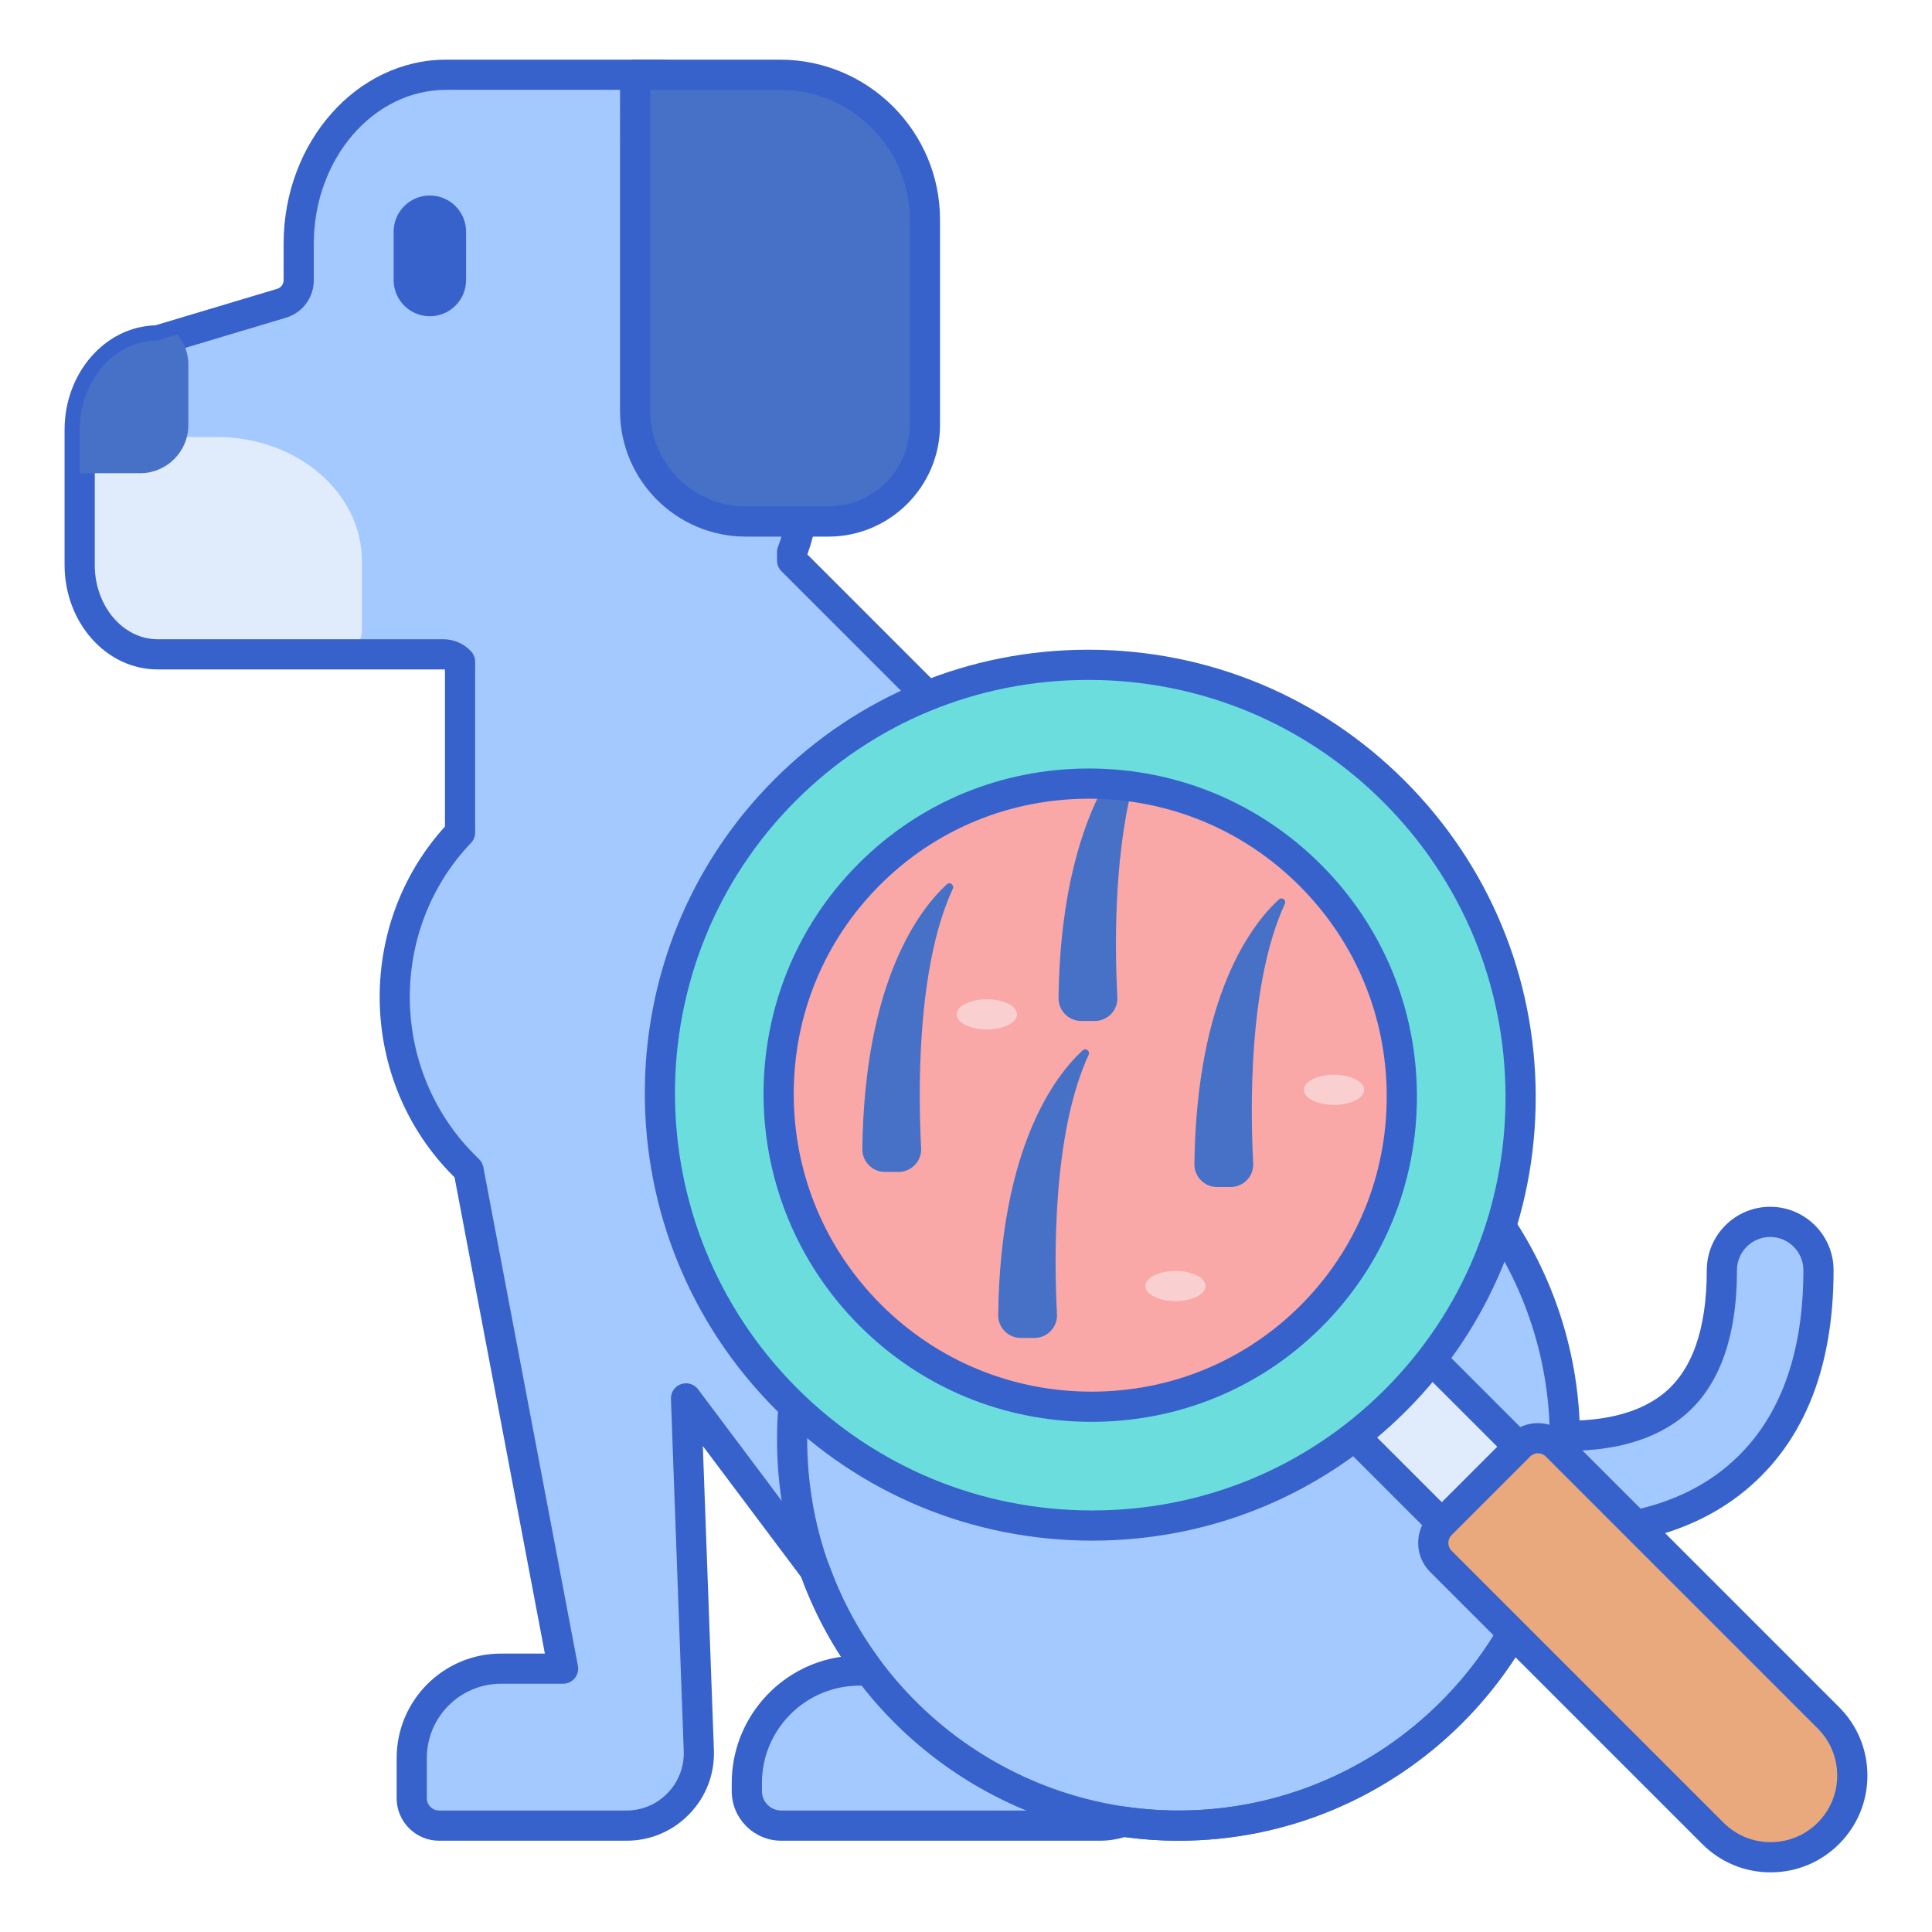 <?xml version="1.0" encoding="utf-8"?>
<!-- Generator: Adobe Illustrator 22.1.0, SVG Export Plug-In . SVG Version: 6.00 Build 0)  -->
<svg version="1.1" id="Layer_1" xmlns="http://www.w3.org/2000/svg" xmlns:xlink="http://www.w3.org/1999/xlink" x="0px" y="0px"
	 viewBox="0 0 256 256" style="enable-background:new 0 0 256 256;" xml:space="preserve">
<style type="text/css">
	.st0{fill:#E0EBFC;}
	.st1{fill:#3762CC;}
	.st2{fill:#4671C6;}
	.st3{fill:#F9A7A7;}
	.st4{fill:#A4C9FF;}
	.st5{fill:#6BDDDD;}
	.st6{fill:#F9CFCF;}
	.st7{fill:#FFEA92;}
	.st8{fill:#EAA97D;}
	.st9{fill:#B9BEFC;}
</style>
<g>
	<g>
		<g>
			<path class="st4" d="M173.058,142.373l-68.1-68.1v-1.095c1.026-2.722,1.6-5.719,1.6-8.874v-32c0-12.371-8.746-22.4-19.535-22.4
				H59.116c-10.789,0-19.535,10.029-19.535,22.4v4.818c0,1.414-0.928,2.66-2.282,3.066l-16.416,4.916h-0.002
				c-5.701,0-10.323,5.3-10.323,11.838v17.925c0,6.538,4.622,11.838,10.323,11.838h18.7H58.77c0.868,0,1.642,0.376,2.188,0.966
				v22.643c-11.802,12.367-11.635,31.956,0.517,44.108l25.083,25.083l21.439,28.585c7.119,19.717,25.989,33.814,48.161,33.814
				c28.277,0,51.2-22.923,51.2-51.2C207.358,168.352,193.028,149.356,173.058,142.373z"/>
		</g>
	</g>
	<g>
		<g>
			<path class="st0" d="M20.88,86.705h17.701h6.177c1.767,0,3.2-1.433,3.2-3.2v-9.143c0-9.089-8.596-16.457-19.2-16.457h-18.2
				v16.962C10.558,81.405,15.179,86.704,20.88,86.705z"/>
		</g>
	</g>
	<g>
		<g>
			<g>
				<path class="st4" d="M207.708,203.018c-6.36,0-11.17-1.216-11.566-1.32c-3.42-0.892-5.47-4.388-4.577-7.809
					c0.891-3.414,4.378-5.46,7.792-4.581c0.275,0.069,13.962,3.402,22.139-2.957c4.42-3.438,6.662-9.51,6.662-18.046
					c0-3.534,2.866-6.4,6.4-6.4s6.4,2.866,6.4,6.4c0,12.73-3.927,22.22-11.673,28.204
					C222.55,201.712,214.297,203.018,207.708,203.018z"/>
			</g>
		</g>
	</g>
	<g>
		<g>
			<g>
				<path class="st1" d="M207.708,205.018c-6.537,0-11.521-1.241-12.067-1.383c-4.485-1.171-7.18-5.769-6.011-10.25
					c1.165-4.468,5.752-7.17,10.226-6.013c0.114,0.029,13.026,3.147,20.413-2.6c3.908-3.039,5.89-8.58,5.89-16.468
					c0-4.632,3.768-8.399,8.4-8.399s8.4,3.768,8.4,8.399c0,13.382-4.189,23.403-12.45,29.787
					C224.643,202.623,216.758,205.018,207.708,205.018z M197.767,191.108c-1.963,0-3.752,1.313-4.267,3.286
					c-0.612,2.348,0.799,4.756,3.147,5.368c0.493,0.128,5.02,1.255,11.061,1.255c5.688,0,13.837-1.057,20.354-6.092
					c7.23-5.586,10.896-14.543,10.896-26.621c0-2.426-1.974-4.399-4.4-4.399s-4.4,1.974-4.4,4.399
					c0,9.186-2.501,15.789-7.434,19.626c-8.911,6.929-23.244,3.469-23.85,3.318C198.504,191.154,198.132,191.108,197.767,191.108z"
					/>
			</g>
		</g>
	</g>
	<g>
		<g>
			<circle class="st4" cx="156.158" cy="190.705" r="51.2"/>
		</g>
	</g>
	<g>
		<g>
			<path class="st4" d="M145.728,241.905h-42.206c-2.52,0-4.563-2.043-4.563-4.563v-1.077c0-8.233,6.674-14.907,14.907-14.907
				h31.863c5.377,0,9.735,4.359,9.735,9.735v1.077C155.463,237.546,151.104,241.905,145.728,241.905z"/>
		</g>
	</g>
	<g>
		<g>
			<path class="st4" d="M89.758,153.905l-28.8-4.8l13.655,72h-8.217c-6.538,0-11.838,5.3-11.838,11.838v5.338
				c0,2.001,1.622,3.624,3.624,3.624h20.376h3.469h0.976c5.439,0,9.791-4.514,9.594-9.949L89.758,153.905z"/>
		</g>
	</g>
	<g>
		<g>
			<path class="st1" d="M56.958,41.905L56.958,41.905c-2.651,0-4.8-2.149-4.8-4.8v-6.4c0-2.651,2.149-4.8,4.8-4.8h0
				c2.651,0,4.8,2.149,4.8,4.8v6.4C61.758,39.756,59.609,41.905,56.958,41.905z"/>
		</g>
	</g>
	<g>
		<g>
			<path class="st1" d="M156.158,243.905c-2.335,0-4.729-0.162-7.12-0.483c-1.084,0.321-2.195,0.483-3.31,0.483h-42.206
				c-3.619,0-6.563-2.944-6.563-6.563v-1.077c0-8.498,6.302-15.551,14.478-16.733c-5.558-8.586-8.478-18.478-8.478-28.826
				c0-12.329,4.314-24.348,12.149-33.842c0.703-0.851,1.964-0.972,2.815-0.27c0.852,0.703,0.973,1.964,0.27,2.816
				c-7.244,8.778-11.234,19.893-11.234,31.295c0,10.717,3.384,20.901,9.788,29.454c0.454,0.605,0.526,1.416,0.188,2.094
				c-0.339,0.677-1.031,1.104-1.789,1.104h-1.279c-7.117,0-12.907,5.79-12.907,12.907v1.077c0,1.413,1.15,2.563,2.563,2.563h42.206
				c0.837,0,1.675-0.141,2.491-0.419c0.298-0.102,0.617-0.131,0.928-0.088c2.357,0.337,4.716,0.507,7.012,0.507
				c27.129,0,49.2-22.071,49.2-49.2c0-1.104,0.896-2,2-2s2,0.896,2,2C209.358,220.04,185.492,243.905,156.158,243.905z"/>
		</g>
	</g>
	<g>
		<g>
			<path class="st1" d="M156.158,243.905c-22.243,0-42.272-13.993-49.938-34.852L93.13,191.602l1.465,40.282
				c0.116,3.176-1.036,6.186-3.242,8.474c-2.206,2.288-5.172,3.548-8.35,3.548H58.182c-3.101,0-5.624-2.522-5.624-5.624v-5.338
				c0-7.63,6.208-13.838,13.838-13.838h5.802l-11.967-63.099l-0.169-0.169c-12.593-12.593-13.021-33.196-1.104-46.311V88.724
				c-0.059-0.012-0.122-0.019-0.188-0.019H20.881c-6.795,0-12.324-6.208-12.324-13.838V56.942c0-7.515,5.363-13.648,12.017-13.833
				l16.151-4.837c0.512-0.153,0.855-0.615,0.855-1.149v-4.818c0-13.454,9.661-24.399,21.535-24.399h27.907
				c11.874,0,21.535,10.945,21.535,24.399v32c0,3.163-0.53,6.243-1.576,9.164l67.17,67.17c21.076,7.576,35.206,27.638,35.206,50.066
				C209.358,220.04,185.492,243.905,156.158,243.905z M90.899,183.294c0.617,0,1.215,0.286,1.601,0.8l17.098,22.797
				c0.119,0.159,0.214,0.334,0.281,0.521c7.018,19.436,25.616,32.494,46.279,32.494c27.129,0,49.2-22.071,49.2-49.2
				c0-20.886-13.246-39.55-32.96-46.444c-0.284-0.099-0.542-0.261-0.754-0.474l-68.1-68.1c-0.375-0.375-0.586-0.884-0.586-1.414
				v-1.095c0-0.241,0.043-0.479,0.128-0.705c0.976-2.591,1.471-5.34,1.471-8.169v-32c0-11.248-7.866-20.399-17.535-20.399H59.116
				c-9.669,0-17.535,9.151-17.535,20.399v4.818c0,2.315-1.49,4.317-3.708,4.981l-16.416,4.917c-0.186,0.056-0.379,0.084-0.574,0.084
				c-4.591,0-8.326,4.413-8.326,9.837v17.925c0,5.425,3.734,9.838,8.324,9.838H58.77c1.379,0,2.712,0.587,3.657,1.609
				c0.342,0.37,0.531,0.854,0.531,1.357v22.643c0,0.515-0.198,1.009-0.553,1.381c-10.993,11.52-10.776,30.053,0.484,41.313
				l0.605,0.604c0.284,0.284,0.477,0.647,0.551,1.042l12.532,66.077c0.111,0.586-0.044,1.189-0.424,1.648
				c-0.38,0.459-0.945,0.725-1.541,0.725h-8.217c-5.425,0-9.838,4.413-9.838,9.838v5.338c0,0.896,0.729,1.624,1.624,1.624h24.821
				c2.083,0,4.025-0.825,5.471-2.324c1.446-1.5,2.2-3.471,2.125-5.553l-1.697-46.662c-0.032-0.873,0.507-1.666,1.332-1.958
				C90.451,183.331,90.676,183.294,90.899,183.294z"/>
		</g>
	</g>
	<g>
		<g>
			<path class="st2" d="M109.758,69.105H98.825c-8.1,0-14.667-6.566-14.667-14.667V9.905h19.2c10.604,0,19.2,8.596,19.2,19.2v27.2
				C122.558,63.374,116.827,69.105,109.758,69.105z"/>
		</g>
	</g>
	<g>
		<g>
			<path class="st1" d="M109.758,71.105H98.825c-9.19,0-16.667-7.477-16.667-16.667V9.905c0-1.104,0.896-2,2-2h19.2
				c11.689,0,21.2,9.511,21.2,21.2v27.199C124.558,64.466,117.918,71.105,109.758,71.105z M86.158,11.905v42.533
				c0,6.984,5.683,12.667,12.667,12.667h10.933c5.955,0,10.8-4.845,10.8-10.801V29.105c0-9.484-7.716-17.2-17.2-17.2H86.158z"/>
		</g>
	</g>
	<g>
		<g>
			<path class="st2" d="M24.958,56.305v-8c0-1.518-0.55-2.894-1.433-3.991l-2.641,0.791h-0.002c-5.701,0-10.323,5.3-10.323,11.837
				v5.763h8C22.093,62.705,24.958,59.84,24.958,56.305z"/>
		</g>
	</g>
	<g>
		<g>
			
				<rect x="189.598" y="170.17" transform="matrix(0.707 -0.707 0.707 0.707 -81.977 196.987)" class="st0" width="14.395" height="54.555"/>
		</g>
	</g>
	<g>
		<g>
			<path class="st1" d="M210.994,223.825c-0.512,0-1.024-0.195-1.414-0.586l-38.576-38.576c-0.781-0.781-0.781-2.047,0-2.828
				l10.178-10.179c0.75-0.75,2.078-0.75,2.828,0l38.577,38.576c0.375,0.375,0.586,0.884,0.586,1.414s-0.211,1.039-0.586,1.414
				l-10.179,10.179C212.018,223.63,211.506,223.825,210.994,223.825z M175.247,183.249l35.748,35.748l7.35-7.351l-35.748-35.748
				L175.247,183.249z"/>
		</g>
	</g>
	<g>
		<g>
			<g>
				
					<ellipse transform="matrix(0.707 -0.707 0.707 0.707 -60.301 144.655)" class="st5" cx="144.464" cy="145.117" rx="56.925" ry="57.18"/>
			</g>
		</g>
		<g>
			<g>
				<path class="st5" d="M144.542,186.401c-11.047-0.027-21.426-4.337-29.225-12.136c-16.142-16.142-16.199-42.35-0.127-58.422
					c7.771-7.772,18.14-12.037,29.196-12.01c11.048,0.027,21.427,4.337,29.227,12.136c7.801,7.801,12.111,18.183,12.136,29.234
					c0.025,11.053-4.24,21.419-12.01,29.188C165.967,182.163,155.598,186.428,144.542,186.401z"/>
			</g>
		</g>
	</g>
	<g>
		<g>
			<path class="st3" d="M144.542,186.401c-11.047-0.027-21.426-4.337-29.225-12.136c-16.142-16.142-16.199-42.35-0.127-58.422
				c7.771-7.772,18.14-12.037,29.196-12.01c11.048,0.027,21.427,4.337,29.227,12.136c7.801,7.801,12.111,18.183,12.136,29.234
				c0.025,11.053-4.24,21.419-12.01,29.188C165.967,182.163,155.598,186.428,144.542,186.401z"/>
		</g>
	</g>
	<g>
		<g>
			<path class="st2" d="M117.266,155.285h1.792c1.719,0,3.087-1.439,2.996-3.156c-0.369-6.959-0.665-23.838,4.197-34.368
				c0.229-0.495-0.382-0.951-0.785-0.583c-3.505,3.204-10.919,12.616-11.201,35.06C114.244,153.912,115.592,155.285,117.266,155.285
				z"/>
		</g>
	</g>
	<g>
		<g>
			<path class="st2" d="M135.266,177.285h1.792c1.719,0,3.087-1.439,2.996-3.156c-0.369-6.959-0.665-23.838,4.197-34.368
				c0.229-0.495-0.382-0.951-0.785-0.583c-3.505,3.204-10.919,12.616-11.201,35.06C132.244,175.912,133.592,177.285,135.266,177.285
				z"/>
		</g>
	</g>
	<g>
		<g>
			<path class="st2" d="M161.266,157.285h1.792c1.719,0,3.087-1.439,2.996-3.156c-0.369-6.959-0.665-23.838,4.197-34.368
				c0.229-0.495-0.382-0.951-0.785-0.583c-3.505,3.204-10.919,12.616-11.201,35.06C158.244,155.912,159.592,157.285,161.266,157.285
				z"/>
		</g>
	</g>
	<g>
		<g>
			<path class="st2" d="M148.054,132.13c-0.3-5.657-0.552-17.868,1.976-27.896c-1.203-0.166-2.416-0.287-3.641-0.348
				c-3.029,5.522-5.95,14.427-6.124,28.353c-0.021,1.673,1.328,3.046,3.001,3.046h1.792
				C146.778,135.285,148.145,133.847,148.054,132.13z"/>
		</g>
	</g>
	<g>
		<g>
			<ellipse class="st6" cx="155.758" cy="170.405" rx="4" ry="2"/>
		</g>
	</g>
	<g>
		<g>
			<ellipse class="st6" cx="130.758" cy="134.405" rx="4" ry="2"/>
		</g>
	</g>
	<g>
		<g>
			<ellipse class="st6" cx="176.758" cy="144.405" rx="4" ry="2"/>
		</g>
	</g>
	<g>
		<g>
			<g>
				<path class="st1" d="M144.723,204.143c-0.046,0-0.09,0-0.136,0c-15.789-0.035-30.63-6.2-41.789-17.359
					c-23.074-23.074-23.155-60.538-0.181-83.513c11.081-11.081,25.847-17.18,41.587-17.18c0.046,0,0.09,0,0.137,0
					c15.789,0.035,30.63,6.201,41.789,17.36s17.324,26,17.36,41.789c0.035,15.792-6.066,30.609-17.18,41.723l0,0
					C175.229,198.044,160.463,204.143,144.723,204.143z M144.205,90.091c-14.673,0-28.433,5.682-38.759,16.008
					c-21.415,21.415-21.334,56.341,0.181,77.856c10.406,10.405,24.246,16.154,38.969,16.188c0.042,0,0.085,0,0.127,0
					c14.673,0,28.434-5.682,38.76-16.008l0,0c10.355-10.355,16.041-24.165,16.008-38.886c-0.033-14.725-5.782-28.563-16.188-38.97
					c-10.406-10.406-24.246-16.155-38.97-16.188C144.29,90.091,144.247,90.091,144.205,90.091z"/>
			</g>
		</g>
		<g>
			<g>
				<path class="st1" d="M144.648,188.4c-0.038,0-0.073,0-0.111,0c-11.58-0.027-22.459-4.545-30.635-12.721
					c-16.922-16.922-16.979-44.399-0.126-61.251c8.125-8.125,18.955-12.596,30.504-12.596c0.038,0,0.073,0,0.111,0
					c11.579,0.027,22.459,4.546,30.636,12.722c8.178,8.178,12.696,19.061,12.722,30.644c0.025,11.589-4.448,22.458-12.596,30.606
					C167.029,183.93,156.198,188.4,144.648,188.4z M144.281,105.833c-10.482,0-20.307,4.055-27.677,11.424
					c-7.394,7.395-11.454,17.256-11.431,27.767c0.023,10.515,4.127,20.397,11.558,27.828c7.422,7.422,17.301,11.523,27.816,11.549
					l0,0c0.034,0,0.067,0,0.101,0c10.483,0,20.308-4.055,27.677-11.424c7.39-7.391,11.447-17.253,11.424-27.769
					c-0.024-10.519-4.125-20.4-11.55-27.825c-7.424-7.423-17.303-11.524-27.817-11.55
					C144.348,105.833,144.314,105.833,144.281,105.833z"/>
			</g>
		</g>
	</g>
	<g>
		<g>
			<path class="st8" d="M242.271,242.924L242.271,242.924c-4.228,4.228-11.083,4.228-15.311,0l-36.031-36.031
				c-1.353-1.353-1.353-3.547,0-4.899l10.411-10.411c1.353-1.353,3.547-1.353,4.899,0l36.031,36.031
				C246.499,231.841,246.499,238.696,242.271,242.924z"/>
		</g>
	</g>
	<g>
		<g>
			<path class="st1" d="M234.616,248.096c-3.426,0-6.647-1.335-9.069-3.758l-36.031-36.03c-1.032-1.032-1.601-2.404-1.601-3.864
				s0.568-2.832,1.601-3.863l10.412-10.412c2.13-2.132,5.597-2.132,7.728,0l36.03,36.031c2.423,2.422,3.757,5.644,3.757,9.069
				s-1.334,6.647-3.757,9.069C241.263,246.761,238.042,248.096,234.616,248.096z M203.791,192.568c-0.375,0-0.75,0.143-1.036,0.428
				l-10.412,10.412c-0.276,0.276-0.429,0.645-0.429,1.035c0,0.392,0.152,0.76,0.429,1.036l36.03,36.03
				c1.667,1.667,3.884,2.586,6.241,2.586s4.574-0.919,6.241-2.586l0,0c1.667-1.667,2.585-3.884,2.585-6.241
				s-0.918-4.574-2.585-6.241l-36.03-36.031C204.541,192.711,204.166,192.568,203.791,192.568z"/>
		</g>
	</g>
</g>
</svg>
